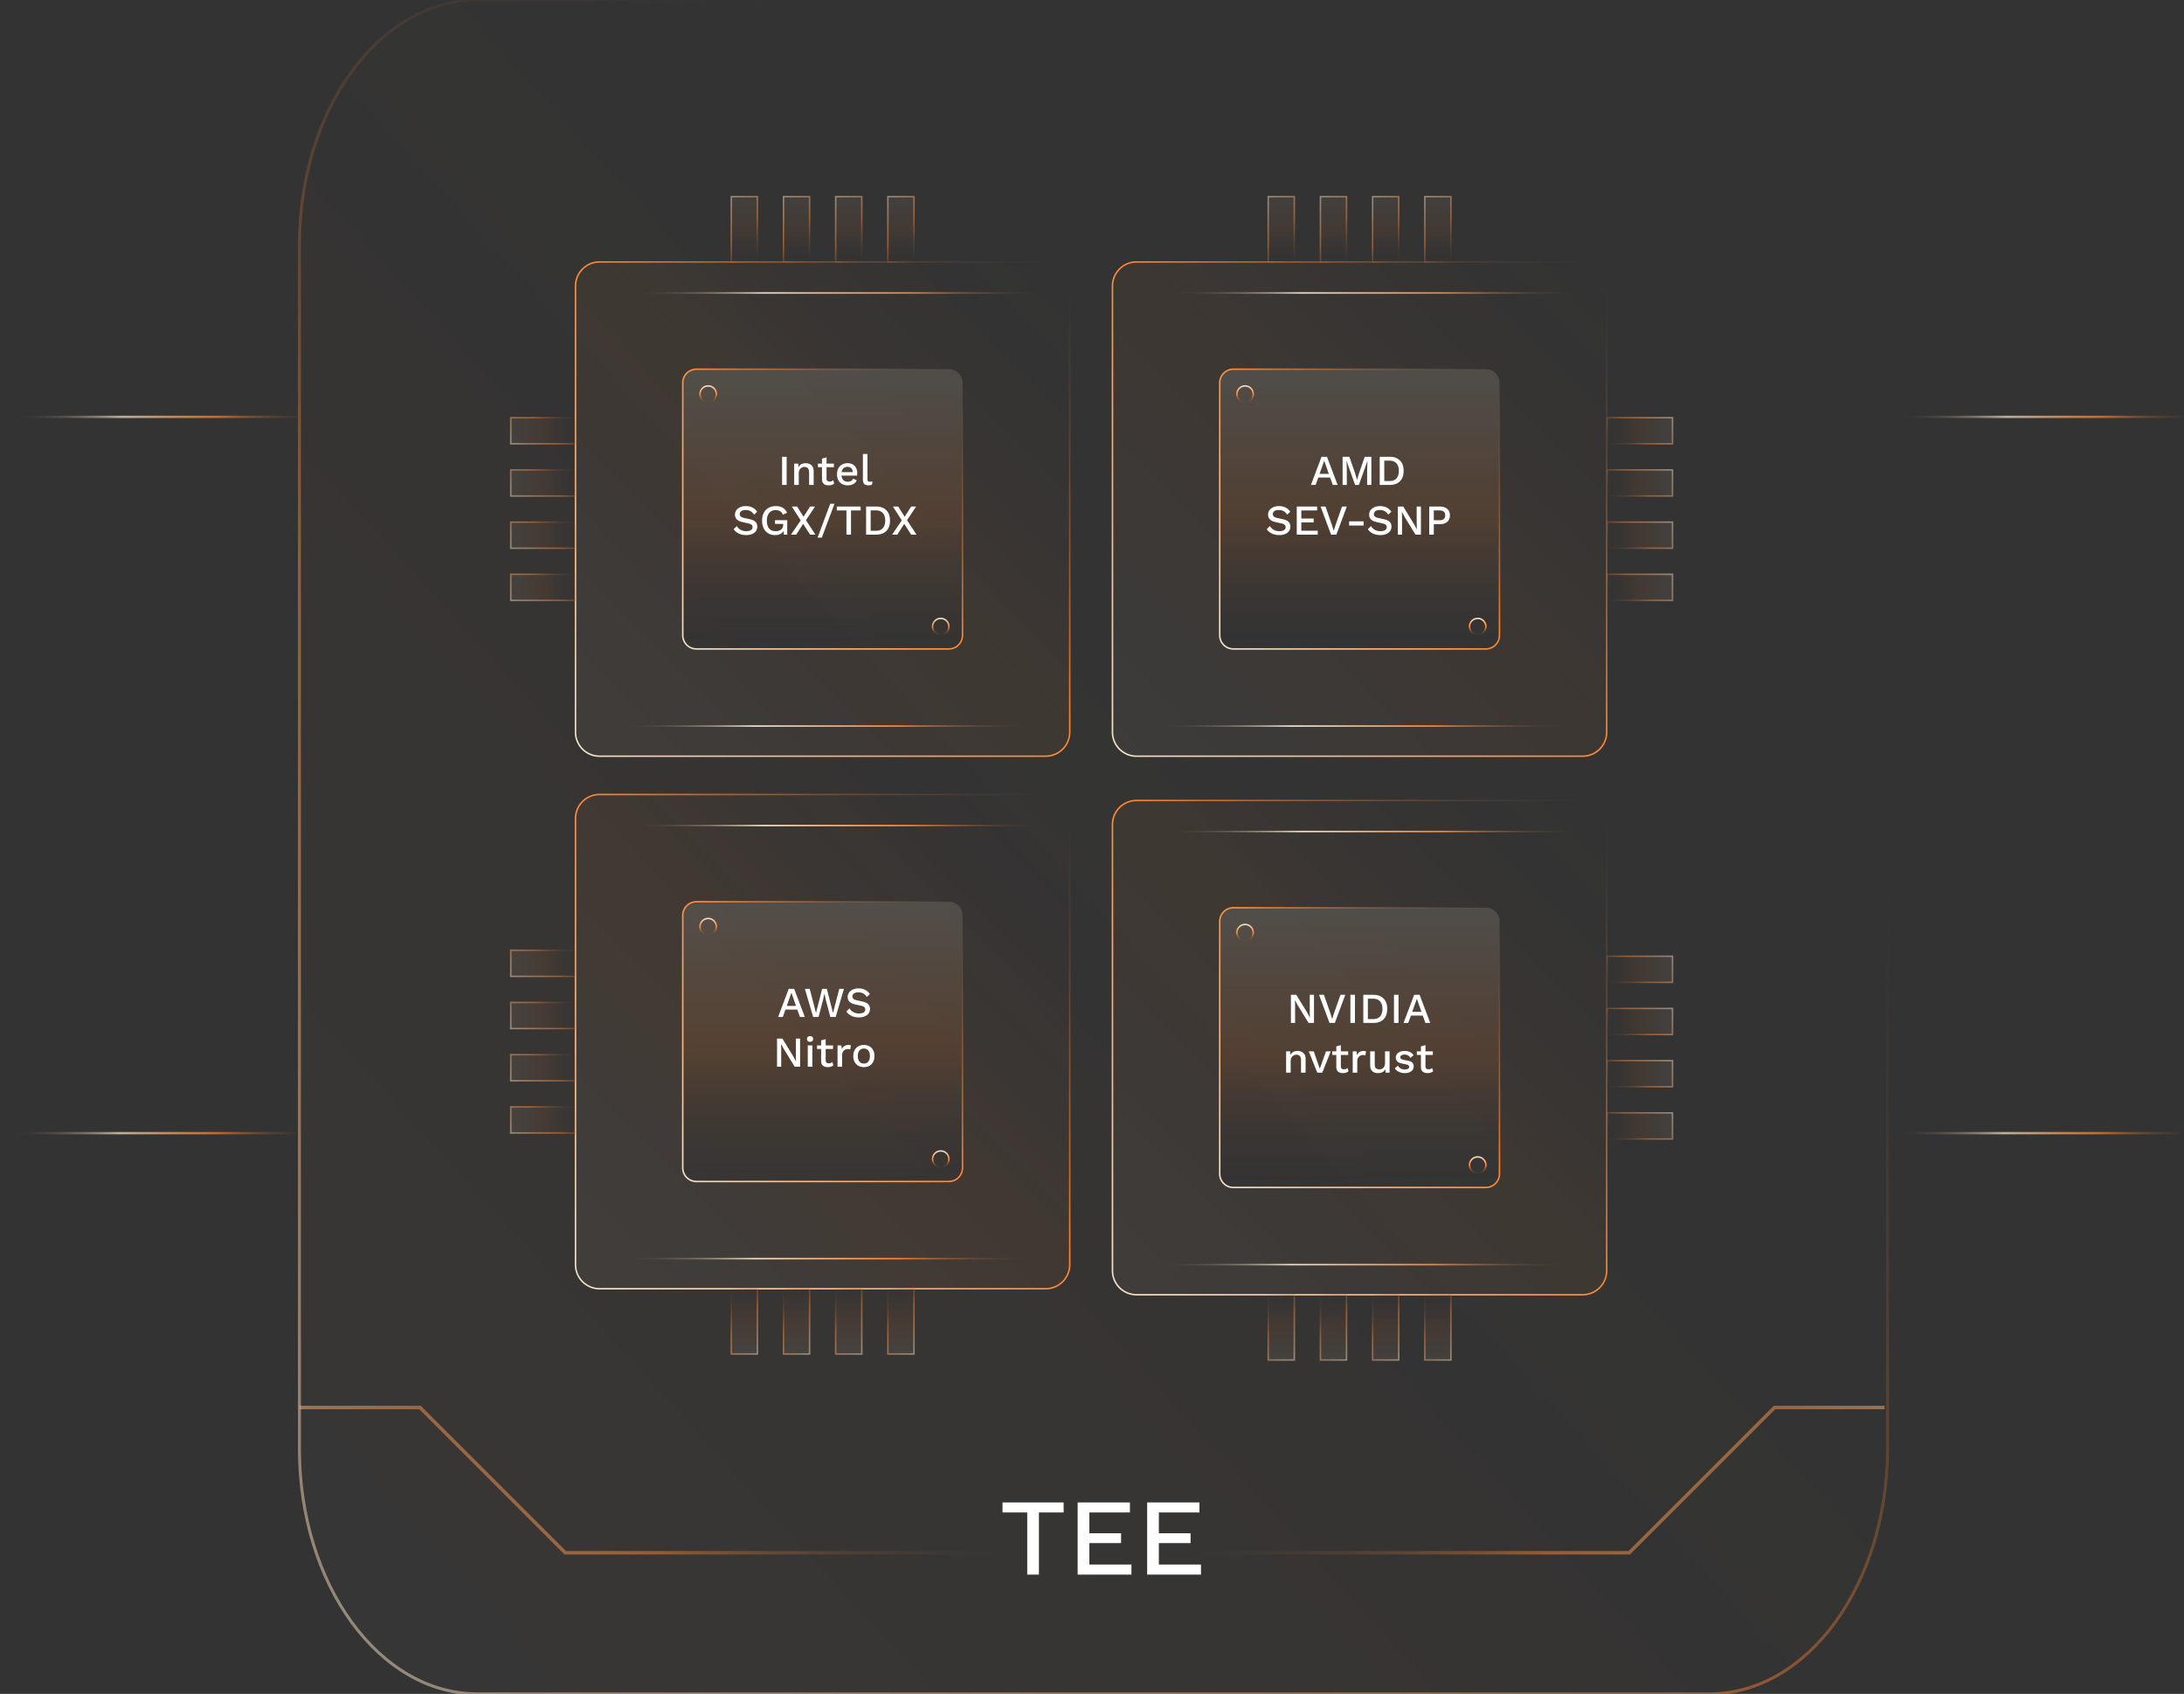 <svg xmlns="http://www.w3.org/2000/svg" width="744" height="577" fill="none"><rect width="100%" height="100%" fill="#333333" stroke="none"/><g clip-path="url(#a)"><path fill="url(#b)" d="M582.334 0H162.666C129.161 0 102 37.353 102 83.43v410.14c0 46.077 27.161 83.43 60.666 83.43h419.668C615.839 577 643 539.647 643 493.57V83.43C643 37.353 615.839 0 582.334 0Z" opacity=".02"/><path stroke="url(#c)" stroke-miterlimit="10" stroke-width=".506" d="M356.221 89.227H204.247a8.196 8.196 0 0 0-8.196 8.195v151.974a8.195 8.195 0 0 0 8.196 8.196h151.974a8.195 8.195 0 0 0 8.195-8.196V97.422a8.195 8.195 0 0 0-8.195-8.195Z"/><path fill="url(#d)" d="M356.221 89.227H204.247a8.193 8.193 0 0 0-8.196 8.195v151.974a8.193 8.193 0 0 0 8.196 8.196h151.974a8.193 8.193 0 0 0 8.195-8.196V97.422a8.193 8.193 0 0 0-8.195-8.195Zm-28.335 127.191a4.633 4.633 0 0 1-4.635 4.635h-86.017a4.633 4.633 0 0 1-4.635-4.635v-86.017a4.633 4.633 0 0 1 4.635-4.635h86.017a4.633 4.633 0 0 1 4.635 4.635v86.017Z" opacity=".05"/><g opacity=".5"><path stroke="url(#e)" stroke-miterlimit="10" stroke-width=".506" d="M196.226 142.289H174v8.889h22.226v-8.889Z"/><path stroke="url(#f)" stroke-miterlimit="10" stroke-width=".506" d="M196.226 160.074H174v8.889h22.226v-8.889Z"/><path stroke="url(#g)" stroke-miterlimit="10" stroke-width=".506" d="M196.226 177.852H174v8.888h22.226v-8.888Z"/><path stroke="url(#h)" stroke-miterlimit="10" stroke-width=".506" d="M196.226 195.629H174v8.888h22.226v-8.888Z"/><g opacity=".15"><path fill="url(#i)" d="M196.226 142.289H174v8.889h22.226v-8.889Z"/><path fill="url(#j)" d="M196.226 160.074H174v8.889h22.226v-8.889Z"/><path fill="url(#k)" d="M196.226 177.852H174v8.888h22.226v-8.888Z"/><path fill="url(#l)" d="M196.226 195.629H174v8.888h22.226v-8.888Z"/></g></g><g opacity=".5"><path stroke="url(#m)" stroke-miterlimit="10" stroke-width=".506" d="M311.355 89.226V67h-8.888v22.226h8.888Z"/><path stroke="url(#n)" stroke-miterlimit="10" stroke-width=".506" d="M293.578 89.226V67h-8.888v22.226h8.888Z"/><path stroke="url(#o)" stroke-miterlimit="10" stroke-width=".506" d="M275.793 89.226V67h-8.888v22.226h8.888Z"/><path stroke="url(#p)" stroke-miterlimit="10" stroke-width=".506" d="M258.016 89.226V67h-8.889v22.226h8.889Z"/><g opacity=".15"><path fill="url(#q)" d="M311.355 89.226V67h-8.888v22.226h8.888Z"/><path fill="url(#r)" d="M293.578 89.226V67h-8.888v22.226h8.888Z"/><path fill="url(#s)" d="M275.793 89.226V67h-8.888v22.226h8.888Z"/><path fill="url(#t)" d="M258.016 89.226V67h-8.889v22.226h8.889Z"/></g></g><path stroke="url(#u)" stroke-miterlimit="10" stroke-width=".506" d="M323.25 125.758h-86.025a4.635 4.635 0 0 0-4.635 4.635v86.025a4.635 4.635 0 0 0 4.635 4.635h86.025a4.635 4.635 0 0 0 4.635-4.635v-86.025a4.635 4.635 0 0 0-4.635-4.635Z"/><path fill="url(#v)" d="M323.25 125.758h-86.025a4.635 4.635 0 0 0-4.635 4.635v86.025a4.635 4.635 0 0 0 4.635 4.635h86.025a4.635 4.635 0 0 0 4.635-4.635v-86.025a4.635 4.635 0 0 0-4.635-4.635Z" opacity=".15"/><path stroke="url(#w)" stroke-miterlimit="10" stroke-width=".506" d="M241.24 137.031a2.78 2.78 0 1 0 0-5.56 2.78 2.78 0 0 0 0 5.56Z"/><path stroke="url(#x)" stroke-miterlimit="10" stroke-width=".506" d="M320.42 216.215a2.779 2.779 0 1 0 0-5.557 2.779 2.779 0 0 0 0 5.557Z"/><path stroke="url(#y)" stroke-miterlimit="10" stroke-width=".506" d="M213.457 247.324h135.582"/><path stroke="url(#z)" stroke-miterlimit="10" stroke-width=".506" d="M216.926 99.8h135.582"/><path stroke="url(#A)" stroke-miterlimit="10" stroke-width=".506" d="M539.142 89.227H387.168a8.195 8.195 0 0 0-8.195 8.195v151.974a8.195 8.195 0 0 0 8.195 8.196h151.974a8.195 8.195 0 0 0 8.196-8.196V97.422a8.196 8.196 0 0 0-8.196-8.195Z"/><path fill="url(#B)" d="M539.142 89.227H387.168a8.193 8.193 0 0 0-8.195 8.195v151.974a8.193 8.193 0 0 0 8.195 8.196h151.974a8.193 8.193 0 0 0 8.196-8.196V97.422a8.193 8.193 0 0 0-8.196-8.195Zm-28.343 127.191a4.633 4.633 0 0 1-4.635 4.635h-86.017a4.633 4.633 0 0 1-4.635-4.635v-86.017a4.633 4.633 0 0 1 4.635-4.635h86.017a4.633 4.633 0 0 1 4.635 4.635v86.017Z" opacity=".05"/><g opacity=".5"><path stroke="url(#C)" stroke-miterlimit="10" stroke-width=".506" d="M547.52 204.523h22.226v-8.888H547.52v8.888Z"/><path stroke="url(#D)" stroke-miterlimit="10" stroke-width=".506" d="M547.52 186.738h22.226v-8.888H547.52v8.888Z"/><path stroke="url(#E)" stroke-miterlimit="10" stroke-width=".506" d="M547.52 168.953h22.226v-8.888H547.52v8.888Z"/><path stroke="url(#F)" stroke-miterlimit="10" stroke-width=".506" d="M547.52 151.176h22.226v-8.889H547.52v8.889Z"/><g opacity=".15"><path fill="url(#G)" d="M547.52 204.523h22.226v-8.888H547.52v8.888Z"/><path fill="url(#H)" d="M547.52 186.738h22.226v-8.888H547.52v8.888Z"/><path fill="url(#I)" d="M547.52 168.953h22.226v-8.888H547.52v8.888Z"/><path fill="url(#J)" d="M547.52 151.176h22.226v-8.889H547.52v8.889Z"/></g></g><g opacity=".5"><path stroke="url(#K)" stroke-miterlimit="10" stroke-width=".506" d="M494.27 89.226V67h-8.889v22.226h8.889Z"/><path stroke="url(#L)" stroke-miterlimit="10" stroke-width=".506" d="M476.484 89.226V67h-8.888v22.226h8.888Z"/><path stroke="url(#M)" stroke-miterlimit="10" stroke-width=".506" d="M458.707 89.226V67h-8.888v22.226h8.888Z"/><path stroke="url(#N)" stroke-miterlimit="10" stroke-width=".506" d="M440.922 89.226V67h-8.889v22.226h8.889Z"/><g opacity=".15"><path fill="url(#O)" d="M494.27 89.226V67h-8.889v22.226h8.889Z"/><path fill="url(#P)" d="M476.484 89.226V67h-8.888v22.226h8.888Z"/><path fill="url(#Q)" d="M458.707 89.226V67h-8.888v22.226h8.888Z"/><path fill="url(#R)" d="M440.922 89.226V67h-8.889v22.226h8.889Z"/></g></g><path stroke="url(#S)" stroke-miterlimit="10" stroke-width=".506" d="M506.172 125.758h-86.025a4.635 4.635 0 0 0-4.635 4.635v86.025a4.635 4.635 0 0 0 4.635 4.635h86.025a4.635 4.635 0 0 0 4.635-4.635v-86.025a4.635 4.635 0 0 0-4.635-4.635Z"/><path fill="url(#T)" d="M506.172 125.758h-86.025a4.635 4.635 0 0 0-4.635 4.635v86.025a4.635 4.635 0 0 0 4.635 4.635h86.025a4.635 4.635 0 0 0 4.635-4.635v-86.025a4.635 4.635 0 0 0-4.635-4.635Z" opacity=".15"/><path stroke="url(#U)" stroke-miterlimit="10" stroke-width=".506" d="M424.15 137.031a2.78 2.78 0 1 0 0-5.56 2.78 2.78 0 0 0 0 5.56Z"/><path stroke="url(#V)" stroke-miterlimit="10" stroke-width=".506" d="M503.338 216.215a2.779 2.779 0 1 0 0-5.557 2.779 2.779 0 0 0 0 5.557Z"/><path stroke="url(#W)" stroke-miterlimit="10" stroke-width=".506" d="M396.379 247.324h135.573"/><path stroke="url(#X)" stroke-miterlimit="10" stroke-width=".506" d="M399.852 99.8h135.573"/><path stroke="url(#Y)" stroke-miterlimit="10" stroke-width=".506" d="M356.221 270.633H204.247a8.195 8.195 0 0 0-8.196 8.196v151.974a8.196 8.196 0 0 0 8.196 8.196h151.974a8.196 8.196 0 0 0 8.195-8.196V278.829a8.195 8.195 0 0 0-8.195-8.196Z"/><path fill="url(#Z)" d="M356.221 270.633H204.247a8.193 8.193 0 0 0-8.196 8.196v151.974a8.193 8.193 0 0 0 8.196 8.196h151.974a8.193 8.193 0 0 0 8.195-8.196V278.829a8.193 8.193 0 0 0-8.195-8.196Zm-28.335 127.191a4.633 4.633 0 0 1-4.635 4.635h-86.017a4.633 4.633 0 0 1-4.635-4.635v-86.017a4.633 4.633 0 0 1 4.635-4.635h86.017a4.633 4.633 0 0 1 4.635 4.635v86.017Z" opacity=".05"/><g opacity=".5"><path stroke="url(#aa)" stroke-miterlimit="10" stroke-width=".506" d="M196.226 323.699H174v8.889h22.226v-8.889Z"/><path stroke="url(#ab)" stroke-miterlimit="10" stroke-width=".506" d="M196.226 341.477H174v8.888h22.226v-8.888Z"/><path stroke="url(#ac)" stroke-miterlimit="10" stroke-width=".506" d="M196.226 359.262H174v8.888h22.226v-8.888Z"/><path stroke="url(#ad)" stroke-miterlimit="10" stroke-width=".506" d="M196.226 377.039H174v8.889h22.226v-8.889Z"/><g opacity=".15"><path fill="url(#ae)" d="M196.226 323.699H174v8.889h22.226v-8.889Z"/><path fill="url(#af)" d="M196.226 341.477H174v8.888h22.226v-8.888Z"/><path fill="url(#ag)" d="M196.226 359.262H174v8.888h22.226v-8.888Z"/><path fill="url(#ah)" d="M196.226 377.039H174v8.889h22.226v-8.889Z"/></g></g><g opacity=".5"><path stroke="url(#ai)" stroke-miterlimit="10" stroke-width=".506" d="M249.117 438.993v22.226h8.889v-22.226h-8.889Z"/><path stroke="url(#aj)" stroke-miterlimit="10" stroke-width=".506" d="M266.902 439.001v22.226h8.889v-22.226h-8.889Z"/><path stroke="url(#ak)" stroke-miterlimit="10" stroke-width=".506" d="M284.68 439.001v22.226h8.888v-22.226h-8.888Z"/><path stroke="url(#al)" stroke-miterlimit="10" stroke-width=".506" d="M302.465 438.993v22.226h8.888v-22.226h-8.888Z"/><g opacity=".15"><path fill="url(#am)" d="M249.117 438.993v22.226h8.889v-22.226h-8.889Z"/><path fill="url(#an)" d="M266.902 439.001v22.226h8.889v-22.226h-8.889Z"/><path fill="url(#ao)" d="M284.68 439.001v22.226h8.888v-22.226h-8.888Z"/><path fill="url(#ap)" d="M302.465 438.993v22.226h8.888v-22.226h-8.888Z"/></g></g><path stroke="url(#aq)" stroke-miterlimit="10" stroke-width=".506" d="M323.25 307.164h-86.025a4.635 4.635 0 0 0-4.635 4.635v86.026a4.635 4.635 0 0 0 4.635 4.635h86.025a4.635 4.635 0 0 0 4.635-4.635v-86.026a4.635 4.635 0 0 0-4.635-4.635Z"/><path fill="url(#ar)" d="M323.25 307.164h-86.025a4.635 4.635 0 0 0-4.635 4.635v86.026a4.635 4.635 0 0 0 4.635 4.635h86.025a4.635 4.635 0 0 0 4.635-4.635v-86.026a4.635 4.635 0 0 0-4.635-4.635Z" opacity=".15"/><path stroke="url(#as)" stroke-miterlimit="10" stroke-width=".506" d="M241.24 318.438a2.78 2.78 0 1 0 0-5.56 2.78 2.78 0 0 0 0 5.56Z"/><path stroke="url(#at)" stroke-miterlimit="10" stroke-width=".506" d="M320.42 397.621a2.779 2.779 0 1 0 0-5.557 2.779 2.779 0 0 0 0 5.557Z"/><path stroke="url(#au)" stroke-miterlimit="10" stroke-width=".506" d="M213.457 428.734h135.582"/><path stroke="url(#av)" stroke-miterlimit="10" stroke-width=".506" d="M216.926 281.207h135.582"/><path stroke="url(#aw)" stroke-miterlimit="10" stroke-width=".506" d="M539.142 272.672H387.168a8.195 8.195 0 0 0-8.195 8.196v151.974a8.196 8.196 0 0 0 8.195 8.196h151.974a8.196 8.196 0 0 0 8.196-8.196V280.868a8.195 8.195 0 0 0-8.196-8.196Z"/><path fill="url(#ax)" d="M539.142 272.672H387.168a8.193 8.193 0 0 0-8.195 8.196v151.974a8.193 8.193 0 0 0 8.195 8.196h151.974a8.193 8.193 0 0 0 8.196-8.196V280.868a8.193 8.193 0 0 0-8.196-8.196Zm-28.343 127.191a4.633 4.633 0 0 1-4.635 4.635h-86.017a4.633 4.633 0 0 1-4.635-4.635v-86.017a4.633 4.633 0 0 1 4.635-4.635h86.017a4.633 4.633 0 0 1 4.635 4.635v86.017Z" opacity=".05"/><g opacity=".5"><path stroke="url(#ay)" stroke-miterlimit="10" stroke-width=".506" d="M547.52 387.977h22.226v-8.889H547.52v8.889Z"/><path stroke="url(#az)" stroke-miterlimit="10" stroke-width=".506" d="M547.52 370.191h22.226v-8.888H547.52v8.888Z"/><path stroke="url(#aA)" stroke-miterlimit="10" stroke-width=".506" d="M547.52 352.414h22.226v-8.888H547.52v8.888Z"/><path stroke="url(#aB)" stroke-miterlimit="10" stroke-width=".506" d="M547.52 334.629h22.226v-8.889H547.52v8.889Z"/><g opacity=".15"><path fill="url(#aC)" d="M547.52 387.977h22.226v-8.889H547.52v8.889Z"/><path fill="url(#aD)" d="M547.52 370.191h22.226v-8.888H547.52v8.888Z"/><path fill="url(#aE)" d="M547.52 352.414h22.226v-8.888H547.52v8.888Z"/><path fill="url(#aF)" d="M547.52 334.629h22.226v-8.889H547.52v8.889Z"/></g></g><g opacity=".5"><path stroke="url(#aG)" stroke-miterlimit="10" stroke-width=".506" d="M432.035 441.04v22.226h8.889V441.04h-8.889Z"/><path stroke="url(#aH)" stroke-miterlimit="10" stroke-width=".506" d="M449.812 441.032v22.226h8.889v-22.226h-8.889Z"/><path stroke="url(#aI)" stroke-miterlimit="10" stroke-width=".506" d="M467.598 441.04v22.226h8.888V441.04h-8.888Z"/><path stroke="url(#aJ)" stroke-miterlimit="10" stroke-width=".506" d="M485.375 441.032v22.226h8.888v-22.226h-8.888Z"/><g opacity=".15"><path fill="url(#aK)" d="M432.035 441.04v22.226h8.889V441.04h-8.889Z"/><path fill="url(#aL)" d="M449.812 441.032v22.226h8.889v-22.226h-8.889Z"/><path fill="url(#aM)" d="M467.598 441.04v22.226h8.888V441.04h-8.888Z"/><path fill="url(#aN)" d="M485.375 441.032v22.226h8.888v-22.226h-8.888Z"/></g></g><path stroke="url(#aO)" stroke-miterlimit="10" stroke-width=".506" d="M506.172 309.203h-86.025a4.635 4.635 0 0 0-4.635 4.635v86.026a4.635 4.635 0 0 0 4.635 4.635h86.025a4.635 4.635 0 0 0 4.635-4.635v-86.026a4.635 4.635 0 0 0-4.635-4.635Z"/><path fill="url(#aP)" d="M506.172 309.203h-86.025a4.635 4.635 0 0 0-4.635 4.635v86.026a4.635 4.635 0 0 0 4.635 4.635h86.025a4.635 4.635 0 0 0 4.635-4.635v-86.026a4.635 4.635 0 0 0-4.635-4.635Z" opacity=".15"/><path stroke="url(#aQ)" stroke-miterlimit="10" stroke-width=".506" d="M424.15 320.477a2.78 2.78 0 1 0 0-5.56 2.78 2.78 0 0 0 0 5.56Z"/><path stroke="url(#aR)" stroke-miterlimit="10" stroke-width=".506" d="M503.338 399.66a2.779 2.779 0 1 0 0-5.557 2.779 2.779 0 0 0 0 5.557Z"/><path stroke="url(#aS)" stroke-miterlimit="10" stroke-width=".506" d="M396.379 430.773h135.573"/><path stroke="url(#aT)" stroke-miterlimit="10" stroke-width=".506" d="M399.852 283.246h135.573"/><path stroke="url(#aU)" stroke-miterlimit="10" stroke-width="1.02" d="M582.334 0H162.666C129.161 0 102 37.353 102 83.43v410.14c0 46.077 27.161 83.43 60.666 83.43h419.668C615.839 577 643 539.647 643 493.57V83.43C643 37.353 615.839 0 582.334 0Z" opacity=".5"/><path stroke="url(#aV)" stroke-miterlimit="10" stroke-width="1.19" d="M102 479.449h41.08l49.49 49.49h148.79" opacity=".5"/><path stroke="url(#aW)" stroke-miterlimit="10" stroke-width="1.19" d="M642 479.449h-37.49l-49.49 49.49H406.23" opacity=".5"/><path fill="#fff" d="M362.339 511.786v3.427h-8.419v21.158h-3.986v-21.158h-8.418v-3.427h20.823Zm4.773 24.585v-24.585h17.805v3.427h-13.819v7.078H381.9v3.352h-10.802v7.301h14.341v3.427h-18.327Zm23.681 0v-24.585h17.806v3.427h-13.82v7.078h10.803v3.352h-10.803v7.301h14.341v3.427h-18.327ZM267.98 155.602v9.582h-1.553v-9.582h1.553Zm2.567 9.582v-7.259h1.38l.101 1.887-.203-.203c.135-.417.329-.76.581-1.031.261-.281.566-.484.914-.61a3.39 3.39 0 0 1 1.133-.189c.513 0 .972.102 1.379.305.416.194.745.489.987.886s.363.9.363 1.51v4.704h-1.553v-4.225c0-.716-.15-1.21-.45-1.481-.291-.281-.659-.421-1.104-.421a2 2 0 0 0-.929.232c-.3.145-.552.383-.755.712-.193.329-.29.769-.29 1.321v3.862h-1.554Zm11.024-9.394v7.216c0 .358.092.619.276.784.193.164.45.247.769.247.261 0 .489-.039.682-.116.194-.088.373-.204.537-.349l.349 1.132a2.525 2.525 0 0 1-.828.465c-.319.107-.677.16-1.074.16-.416 0-.798-.068-1.147-.203a1.66 1.66 0 0 1-.813-.654c-.193-.31-.295-.711-.305-1.205v-7.041l1.554-.436Zm2.497 2.135v1.219h-5.445v-1.219h5.445Zm4.73 7.404c-.726 0-1.365-.15-1.916-.45a3.19 3.19 0 0 1-1.292-1.292c-.3-.571-.45-1.249-.45-2.033 0-.784.15-1.457.45-2.018a3.192 3.192 0 0 1 1.277-1.307c.542-.3 1.157-.45 1.844-.45.707 0 1.307.146 1.8.436.494.29.871.687 1.133 1.19.261.504.392 1.075.392 1.714 0 .174-.005.338-.015.493a3.96 3.96 0 0 1-.043.407h-5.837v-1.191h5.154l-.769.232c0-.658-.165-1.161-.494-1.509-.329-.359-.779-.538-1.35-.538a2.01 2.01 0 0 0-1.089.291c-.31.193-.547.484-.711.871-.165.377-.247.842-.247 1.394 0 .542.087 1.001.261 1.379.175.377.421.663.741.856.319.194.697.291 1.132.291.484 0 .876-.092 1.176-.276.3-.184.537-.44.712-.77l1.234.581a2.975 2.975 0 0 1-.712.915c-.29.251-.639.445-1.045.581a4.22 4.22 0 0 1-1.336.203Zm6.709-10.671v8.493c0 .358.063.605.189.74.126.136.334.204.624.204.175 0 .32-.01.436-.029a4.12 4.12 0 0 0 .465-.145l-.175 1.161a2.31 2.31 0 0 1-.566.174 2.841 2.841 0 0 1-.639.073c-.648 0-1.127-.165-1.437-.494-.3-.339-.45-.856-.45-1.553v-8.624h1.553Zm-41.404 17.74c.862 0 1.607.164 2.236.493.629.32 1.162.794 1.597 1.423l-1.045 1.002c-.368-.561-.784-.963-1.249-1.205-.455-.252-.997-.377-1.626-.377-.464 0-.847.062-1.147.188-.3.126-.522.295-.667.508a1.227 1.227 0 0 0-.204.697c0 .3.102.562.305.784.213.223.605.397 1.176.523l1.946.435c.929.204 1.587.513 1.974.93.387.416.581.943.581 1.582 0 .59-.16 1.103-.479 1.539-.32.436-.765.769-1.336 1.002-.561.232-1.224.348-1.989.348a5.967 5.967 0 0 1-1.829-.261 4.867 4.867 0 0 1-1.423-.712 4.21 4.21 0 0 1-1.002-1.03l1.075-1.075c.203.339.459.644.769.915.31.261.668.465 1.074.61.417.145.876.218 1.38.218a3.65 3.65 0 0 0 1.146-.16c.33-.107.576-.262.741-.465.174-.213.261-.464.261-.755 0-.28-.097-.527-.29-.74-.184-.213-.532-.378-1.045-.494l-2.106-.479c-.58-.126-1.059-.305-1.437-.537-.377-.232-.658-.513-.842-.842a2.333 2.333 0 0 1-.276-1.132c0-.542.145-1.031.436-1.467.3-.445.731-.798 1.292-1.06.561-.271 1.229-.406 2.003-.406Zm9.94 9.872c-.901 0-1.68-.198-2.338-.595a4.06 4.06 0 0 1-1.539-1.684c-.368-.736-.551-1.621-.551-2.657 0-1.016.188-1.892.566-2.628a4.105 4.105 0 0 1 1.626-1.698c.706-.407 1.514-.61 2.424-.61.997 0 1.801.184 2.41.552.62.367 1.113.938 1.481 1.713l-1.437.682c-.184-.532-.489-.929-.915-1.19-.416-.271-.924-.407-1.524-.407s-1.128.14-1.583.421c-.445.281-.793.692-1.045 1.234-.252.532-.377 1.176-.377 1.931 0 .765.111 1.418.333 1.96.223.532.557.939 1.002 1.219.455.281 1.012.422 1.67.422.358 0 .692-.044 1.002-.131.309-.097.58-.232.813-.407.232-.184.411-.411.537-.682.135-.281.203-.61.203-.987v-.276h-2.787v-1.263h4.166v4.936h-1.161l-.087-1.931.29.145a2.81 2.81 0 0 1-1.161 1.423c-.533.339-1.205.508-2.018.508Zm13.745-.145h-1.829l-2.367-3.688-2.352 3.688h-1.785l3.324-4.864-3.063-4.718h1.829l2.192 3.484 2.222-3.484h1.698l-3.107 4.66 3.238 4.922Zm6.491-10.526-4.326 11.542h-1.452l4.326-11.542h1.452Zm8.904.944v1.336h-3.281v8.246h-1.554v-8.246h-3.281v-1.336h8.116Zm5.243 0c1.5 0 2.667.416 3.499 1.249.842.822 1.263 2.003 1.263 3.542 0 1.539-.421 2.725-1.263 3.557-.832.823-1.999 1.234-3.499 1.234h-3.383v-9.582h3.383Zm0 8.261c1.016 0 1.791-.3 2.323-.9.542-.61.813-1.467.813-2.57 0-1.103-.271-1.955-.813-2.555-.532-.61-1.307-.915-2.323-.915h-1.829v6.94h1.829Zm13.8 1.321h-1.829l-2.367-3.688-2.352 3.688h-1.786l3.325-4.864-3.063-4.718h1.829l2.192 3.484 2.222-3.484h1.698l-3.107 4.66 3.238 4.922Zm143.442-16.941h-1.641l-.914-2.512h-4.022l-.915 2.512h-1.597l3.615-9.582h1.859l3.615 9.582Zm-6.141-3.775h3.15l-1.568-4.472-1.582 4.472Zm17.64-5.807v9.582h-1.438v-5.546l.117-2.643h-.015l-2.918 8.189h-1.292l-2.918-8.189h-.015l.116 2.643v5.546h-1.437v-9.582h2.308l1.931 5.546.668 2.279h.029l.682-2.279 1.917-5.546h2.265Zm6.229 0c1.501 0 2.667.416 3.499 1.248.842.823 1.263 2.004 1.263 3.543 0 1.539-.421 2.724-1.263 3.557-.832.822-1.998 1.234-3.499 1.234h-3.382v-9.582h3.382Zm0 8.26c1.017 0 1.791-.3 2.323-.9.542-.609.813-1.466.813-2.569 0-1.104-.271-1.955-.813-2.556-.532-.609-1.306-.914-2.323-.914h-1.829v6.939h1.829Zm-37.691 8.536c.861 0 1.607.164 2.236.493.629.32 1.161.794 1.597 1.423l-1.046 1.002c-.367-.561-.784-.963-1.248-1.205-.455-.252-.997-.377-1.626-.377-.465 0-.847.062-1.147.188-.3.126-.523.295-.668.508a1.234 1.234 0 0 0-.203.697c0 .3.101.562.305.784.213.223.605.397 1.176.523l1.945.435c.929.204 1.587.513 1.975.93.387.416.58.943.58 1.582 0 .59-.159 1.103-.479 1.539-.319.436-.764.769-1.335 1.002-.562.232-1.225.348-1.989.348-.678 0-1.288-.087-1.83-.261a4.86 4.86 0 0 1-1.422-.712 4.193 4.193 0 0 1-1.002-1.03l1.074-1.075c.203.339.46.644.77.915.309.261.667.465 1.074.61.416.145.876.218 1.379.218.445 0 .828-.054 1.147-.16.329-.107.576-.262.74-.465a1.15 1.15 0 0 0 .262-.755c0-.28-.097-.527-.291-.74-.183-.213-.532-.378-1.045-.494l-2.105-.479c-.581-.126-1.06-.305-1.437-.537-.378-.232-.658-.513-.842-.842a2.333 2.333 0 0 1-.276-1.132c0-.542.145-1.031.435-1.467.3-.445.731-.798 1.292-1.06.562-.271 1.23-.406 2.004-.406Zm6.048 9.727v-9.582h6.94v1.336h-5.386v2.758h4.21v1.307h-4.21v2.845h5.589v1.336h-7.143Zm17.055-9.582-3.557 9.582h-1.814l-3.557-9.582h1.655l2.235 6.373.581 1.902.581-1.887 2.236-6.388h1.64Zm5.728 5.038v1.437h-4.951v-1.437h4.951Zm5.607-5.183c.861 0 1.607.164 2.236.493.629.32 1.161.794 1.597 1.423l-1.046 1.002c-.367-.561-.784-.963-1.248-1.205-.455-.252-.997-.377-1.626-.377-.465 0-.847.062-1.147.188-.3.126-.523.295-.668.508a1.234 1.234 0 0 0-.203.697c0 .3.101.562.305.784.213.223.605.397 1.176.523l1.945.435c.929.204 1.587.513 1.975.93.387.416.58.943.58 1.582 0 .59-.159 1.103-.479 1.539-.319.436-.764.769-1.335 1.002-.562.232-1.225.348-1.989.348-.678 0-1.288-.087-1.83-.261a4.88 4.88 0 0 1-1.423-.712c-.406-.3-.74-.643-1.001-1.03l1.074-1.075c.203.339.46.644.77.915.309.261.667.465 1.074.61.416.145.876.218 1.379.218.445 0 .828-.054 1.147-.16.329-.107.576-.262.74-.465a1.15 1.15 0 0 0 .262-.755c0-.28-.097-.527-.291-.74-.183-.213-.532-.378-1.045-.494l-2.105-.479c-.581-.126-1.06-.305-1.437-.537-.378-.232-.658-.513-.842-.842a2.333 2.333 0 0 1-.276-1.132c0-.542.145-1.031.435-1.467.3-.445.731-.798 1.292-1.06.562-.271 1.23-.406 2.004-.406Zm13.903.145v9.582h-1.844l-3.702-6.04-.93-1.698h-.014l.058 1.553v6.185h-1.423v-9.582h1.83l3.687 6.025.944 1.728h.014l-.058-1.568v-6.185h1.438Zm6.523 0c.687 0 1.278.121 1.771.363.503.242.895.586 1.176 1.031.281.445.421.982.421 1.611 0 .62-.14 1.157-.421 1.612a2.782 2.782 0 0 1-1.176 1.031c-.493.242-1.084.363-1.771.363h-2.134v3.571h-1.554v-9.582h3.688Zm-.247 4.675c.687 0 1.191-.14 1.51-.421.329-.291.494-.707.494-1.249 0-.551-.165-.968-.494-1.248-.319-.291-.823-.436-1.51-.436h-1.887v3.354h1.887ZM274.16 346.422h-1.641l-.914-2.512h-4.022l-.914 2.512h-1.597l3.615-9.582h1.858l3.615 9.582Zm-6.141-3.775h3.15l-1.568-4.471-1.582 4.471Zm8.988 3.775-2.816-9.582h1.64l2.149 8.232 2.091-8.232h1.597l2.105 8.246 2.134-8.246h1.582l-2.802 9.582h-1.829l-1.524-5.749-.479-2.207h-.015l-.479 2.207-1.51 5.749h-1.844Zm15.488-9.727c.862 0 1.607.164 2.236.493.629.32 1.162.794 1.597 1.423l-1.045 1.002c-.368-.561-.784-.963-1.249-1.205-.455-.252-.997-.378-1.626-.378-.464 0-.847.063-1.147.189-.3.126-.522.295-.667.508a1.227 1.227 0 0 0-.204.697c0 .3.102.562.305.784.213.223.605.397 1.176.523l1.946.435c.929.204 1.587.513 1.974.929.387.417.581.944.581 1.583 0 .59-.16 1.103-.479 1.539-.32.435-.765.769-1.336 1.002-.561.232-1.224.348-1.989.348a5.967 5.967 0 0 1-1.829-.261 4.891 4.891 0 0 1-1.423-.712 4.21 4.21 0 0 1-1.002-1.03l1.075-1.075c.203.339.459.644.769.915.31.261.668.464 1.074.61.417.145.876.217 1.38.217.445 0 .827-.053 1.146-.159.33-.107.576-.262.741-.465.174-.213.261-.464.261-.755 0-.281-.097-.527-.29-.74-.184-.213-.532-.378-1.045-.494l-2.106-.479c-.58-.126-1.059-.305-1.437-.537-.377-.232-.658-.513-.842-.842a2.334 2.334 0 0 1-.276-1.133c0-.542.145-1.03.436-1.466.3-.445.731-.798 1.292-1.06.561-.271 1.229-.406 2.003-.406Zm-19.937 17.086v9.582h-1.843l-3.703-6.039-.929-1.699h-.014l.058 1.554v6.184h-1.423v-9.582h1.829l3.688 6.025.944 1.728h.014l-.058-1.568v-6.185h1.437Zm3.402 1.104c-.338 0-.6-.083-.784-.247-.174-.174-.261-.416-.261-.726s.087-.547.261-.711c.184-.165.446-.247.784-.247.329 0 .581.082.755.247.184.164.276.401.276.711 0 .31-.092.552-.276.726-.174.164-.426.247-.755.247Zm.77 1.219v7.259h-1.554v-7.259h1.554Zm4.55-2.134v7.216c0 .358.092.619.276.784.193.164.45.246.769.246.262 0 .489-.038.683-.116.193-.087.372-.203.537-.348l.348 1.132a2.51 2.51 0 0 1-.827.465c-.32.106-.678.159-1.075.159-.416 0-.798-.067-1.147-.203a1.652 1.652 0 0 1-.813-.653c-.193-.31-.295-.711-.304-1.205v-7.041l1.553-.436Zm2.497 2.134v1.22h-5.444v-1.22h5.444Zm1.537 7.259v-7.259h1.321l.145 1.307c.193-.474.479-.833.856-1.074.388-.252.862-.378 1.423-.378.145 0 .291.015.436.044.145.019.266.053.363.101l-.218 1.365a1.79 1.79 0 0 0-.363-.087 2.442 2.442 0 0 0-.523-.044c-.3 0-.595.083-.885.247a1.886 1.886 0 0 0-.726.711c-.184.32-.276.726-.276 1.22v3.847h-1.553Zm8.977-7.404c.707 0 1.331.15 1.873.45.542.3.963.736 1.263 1.307.31.561.465 1.234.465 2.018 0 .784-.155 1.461-.465 2.032-.3.562-.721.992-1.263 1.292-.542.3-1.166.45-1.873.45-.707 0-1.331-.15-1.873-.45a3.21 3.21 0 0 1-1.277-1.292c-.31-.571-.465-1.248-.465-2.032s.155-1.457.465-2.018a3.192 3.192 0 0 1 1.277-1.307c.542-.3 1.166-.45 1.873-.45Zm0 1.22c-.436 0-.808.101-1.118.304-.3.194-.532.48-.697.857-.164.377-.247.842-.247 1.394 0 .542.083 1.006.247 1.393.165.378.397.668.697.872.31.193.682.29 1.118.29.436 0 .803-.097 1.103-.29.3-.204.533-.494.697-.872.165-.387.247-.851.247-1.393 0-.552-.082-1.017-.247-1.394-.164-.377-.397-.663-.697-.857-.3-.203-.667-.304-1.103-.304Zm153.33-18.304v9.582h-1.844l-3.702-6.04-.929-1.698h-.015l.058 1.553v6.185h-1.422v-9.582h1.829l3.687 6.025.944 1.728h.015l-.058-1.568v-6.185h1.437Zm10.661 0-3.557 9.582h-1.815l-3.557-9.582h1.655l2.236 6.374.581 1.901.581-1.887 2.235-6.388h1.641Zm3.298 0v9.582h-1.553v-9.582h1.553Zm6.225 0c1.5 0 2.666.416 3.498 1.249.842.822 1.263 2.003 1.263 3.542 0 1.539-.421 2.725-1.263 3.557-.832.823-1.998 1.234-3.498 1.234h-3.383v-9.582h3.383Zm0 8.261c1.016 0 1.79-.3 2.322-.9.542-.61.813-1.467.813-2.57 0-1.103-.271-1.955-.813-2.555-.532-.61-1.306-.915-2.322-.915h-1.83v6.94h1.83Zm8.619-8.261v9.582h-1.553v-9.582h1.553Zm10.798 9.582h-1.641l-.914-2.512h-4.022l-.914 2.512h-1.597l3.615-9.582h1.858l3.615 9.582Zm-6.141-3.775h3.15l-1.568-4.471-1.582 4.471Zm-42.954 20.716v-7.259h1.379l.102 1.888-.204-.204c.136-.416.33-.759.581-1.03.262-.281.566-.484.915-.61a3.383 3.383 0 0 1 1.132-.189c.513 0 .973.102 1.379.305.417.194.746.489.988.886s.363.9.363 1.51v4.703h-1.554v-4.224c0-.717-.15-1.21-.45-1.481-.29-.281-.658-.421-1.103-.421-.32 0-.629.077-.929.232-.3.145-.552.382-.755.711-.194.33-.291.77-.291 1.322v3.861h-1.553Zm13.581-7.259h1.626l-2.889 7.259h-1.699l-2.904-7.259h1.699l2.062 5.909 2.105-5.909Zm5.07-2.134v7.216c0 .358.092.619.276.784.193.164.45.247.769.247.262 0 .489-.039.683-.117.193-.087.372-.203.537-.348l.348 1.132a2.51 2.51 0 0 1-.827.465c-.32.106-.678.16-1.075.16-.416 0-.798-.068-1.147-.204a1.652 1.652 0 0 1-.813-.653c-.193-.31-.295-.711-.305-1.205v-7.041l1.554-.436Zm2.497 2.134v1.22h-5.444v-1.22h5.444Zm1.536 7.259v-7.259h1.322l.145 1.307c.193-.474.479-.832.856-1.074.387-.252.862-.378 1.423-.378.145 0 .29.015.436.044.145.019.266.053.363.101l-.218 1.365a1.79 1.79 0 0 0-.363-.087 2.442 2.442 0 0 0-.523-.044c-.3 0-.595.083-.885.247a1.882 1.882 0 0 0-.726.712c-.184.319-.276.726-.276 1.219v3.847h-1.554Zm8.596.146c-.474 0-.915-.087-1.321-.262a2.116 2.116 0 0 1-.958-.842c-.242-.387-.363-.89-.363-1.51v-4.791h1.553v4.399c0 .659.141 1.113.421 1.365.281.242.673.363 1.176.363.242 0 .474-.039.697-.116.232-.087.44-.218.624-.392.184-.184.325-.416.421-.697.107-.281.16-.61.16-.987v-3.935h1.554v7.259h-1.365l-.073-1.176c-.251.455-.59.789-1.016 1.002-.426.213-.929.32-1.51.32Zm9.149 0a4.646 4.646 0 0 1-1.989-.421 3.448 3.448 0 0 1-1.423-1.191l1.074-.929c.213.397.518.716.915.958.407.232.891.349 1.452.349.445 0 .798-.078 1.06-.233.261-.155.392-.372.392-.653a.68.68 0 0 0-.189-.479c-.116-.145-.344-.257-.682-.334l-1.525-.319c-.774-.155-1.326-.402-1.655-.741-.329-.348-.493-.789-.493-1.321 0-.397.116-.765.348-1.103.232-.339.571-.61 1.016-.813.455-.213.997-.32 1.626-.32.726 0 1.346.131 1.859.392.513.252.905.615 1.176 1.089l-1.075.9a1.792 1.792 0 0 0-.813-.856 2.317 2.317 0 0 0-1.118-.291c-.309 0-.576.039-.798.116a1.146 1.146 0 0 0-.508.32.713.713 0 0 0-.175.479c0 .193.073.363.218.508.145.145.407.257.784.334l1.655.348c.697.136 1.186.368 1.467.697.29.32.435.712.435 1.176 0 .465-.121.876-.363 1.234-.242.349-.59.62-1.045.813-.455.194-.997.291-1.626.291Zm7.045-9.539v7.216c0 .358.092.619.276.784.194.164.45.247.77.247.261 0 .489-.039.682-.117.194-.087.373-.203.537-.348l.349 1.132a2.525 2.525 0 0 1-.828.465c-.319.106-.677.16-1.074.16-.416 0-.799-.068-1.147-.204a1.644 1.644 0 0 1-.813-.653c-.194-.31-.295-.711-.305-1.205v-7.041l1.553-.436Zm2.498 2.134v1.22h-5.445v-1.22h5.445Z"/><path stroke="url(#aX)" stroke-miterlimit="10" stroke-width=".8" d="M643 142h101" opacity=".7"/><path stroke="url(#aY)" stroke-miterlimit="10" stroke-width=".8" d="M1 142h101" opacity=".7"/><path stroke="url(#aZ)" stroke-miterlimit="10" stroke-width=".8" d="M642 386h101" opacity=".7"/><path stroke="url(#ba)" stroke-miterlimit="10" stroke-width=".8" d="M0 386h101" opacity=".7"/></g><defs><linearGradient id="b" x1="150.13" x2="493.01" y1="594.31" y2="280.75" gradientUnits="userSpaceOnUse"><stop stop-color="#F4E4CB"/><stop offset=".53" stop-color="#FF8430"/><stop offset="1" stop-color="#624B3B" stop-opacity="0"/></linearGradient><linearGradient id="c" x1="198.28" x2="362.197" y1="255.372" y2="91.447" gradientUnits="userSpaceOnUse"><stop stop-color="#F4E4CB"/><stop offset=".53" stop-color="#FF8430"/><stop offset="1" stop-color="#624B3B" stop-opacity="0"/></linearGradient><linearGradient id="d" x1="198.457" x2="362.019" y1="255.186" y2="91.624" gradientUnits="userSpaceOnUse"><stop stop-color="#F4E4CB"/><stop offset=".53" stop-color="#FF8430"/><stop offset="1" stop-color="#624B3B" stop-opacity="0"/></linearGradient><linearGradient id="e" x1="177.081" x2="193.144" y1="154.765" y2="138.702" gradientUnits="userSpaceOnUse"><stop stop-color="#F4E4CB"/><stop offset=".53" stop-color="#FF8430"/><stop offset="1" stop-color="#624B3B" stop-opacity="0"/></linearGradient><linearGradient id="f" x1="177.081" x2="193.144" y1="172.55" y2="156.478" gradientUnits="userSpaceOnUse"><stop stop-color="#F4E4CB"/><stop offset=".53" stop-color="#FF8430"/><stop offset="1" stop-color="#624B3B" stop-opacity="0"/></linearGradient><linearGradient id="g" x1="177.081" x2="193.144" y1="190.327" y2="174.264" gradientUnits="userSpaceOnUse"><stop stop-color="#F4E4CB"/><stop offset=".53" stop-color="#FF8430"/><stop offset="1" stop-color="#624B3B" stop-opacity="0"/></linearGradient><linearGradient id="h" x1="177.081" x2="193.144" y1="208.114" y2="192.042" gradientUnits="userSpaceOnUse"><stop stop-color="#F4E4CB"/><stop offset=".53" stop-color="#FF8430"/><stop offset="1" stop-color="#624B3B" stop-opacity="0"/></linearGradient><linearGradient id="i" x1="174" x2="196.226" y1="146.738" y2="146.738" gradientUnits="userSpaceOnUse"><stop stop-color="#F4E4CB"/><stop offset=".53" stop-color="#FF8430"/><stop offset="1" stop-color="#624B3B" stop-opacity="0"/></linearGradient><linearGradient id="j" x1="174" x2="196.226" y1="164.514" y2="164.514" gradientUnits="userSpaceOnUse"><stop stop-color="#F4E4CB"/><stop offset=".53" stop-color="#FF8430"/><stop offset="1" stop-color="#624B3B" stop-opacity="0"/></linearGradient><linearGradient id="k" x1="174" x2="196.226" y1="182.3" y2="182.3" gradientUnits="userSpaceOnUse"><stop stop-color="#F4E4CB"/><stop offset=".53" stop-color="#FF8430"/><stop offset="1" stop-color="#624B3B" stop-opacity="0"/></linearGradient><linearGradient id="l" x1="174" x2="196.226" y1="200.078" y2="200.078" gradientUnits="userSpaceOnUse"><stop stop-color="#F4E4CB"/><stop offset=".53" stop-color="#FF8430"/><stop offset="1" stop-color="#624B3B" stop-opacity="0"/></linearGradient><linearGradient id="m" x1="298.88" x2="314.943" y1="70.081" y2="86.144" gradientUnits="userSpaceOnUse"><stop stop-color="#F4E4CB"/><stop offset=".53" stop-color="#FF8430"/><stop offset="1" stop-color="#624B3B" stop-opacity="0"/></linearGradient><linearGradient id="n" x1="281.093" x2="297.165" y1="70.081" y2="86.144" gradientUnits="userSpaceOnUse"><stop stop-color="#F4E4CB"/><stop offset=".53" stop-color="#FF8430"/><stop offset="1" stop-color="#624B3B" stop-opacity="0"/></linearGradient><linearGradient id="o" x1="263.317" x2="279.38" y1="70.081" y2="86.144" gradientUnits="userSpaceOnUse"><stop stop-color="#F4E4CB"/><stop offset=".53" stop-color="#FF8430"/><stop offset="1" stop-color="#624B3B" stop-opacity="0"/></linearGradient><linearGradient id="p" x1="245.531" x2="261.603" y1="70.072" y2="86.135" gradientUnits="userSpaceOnUse"><stop stop-color="#F4E4CB"/><stop offset=".53" stop-color="#FF8430"/><stop offset="1" stop-color="#624B3B" stop-opacity="0"/></linearGradient><linearGradient id="q" x1="306.907" x2="306.907" y1="67" y2="89.226" gradientUnits="userSpaceOnUse"><stop stop-color="#F4E4CB"/><stop offset=".53" stop-color="#FF8430"/><stop offset="1" stop-color="#624B3B" stop-opacity="0"/></linearGradient><linearGradient id="r" x1="289.129" x2="289.129" y1="67" y2="89.226" gradientUnits="userSpaceOnUse"><stop stop-color="#F4E4CB"/><stop offset=".53" stop-color="#FF8430"/><stop offset="1" stop-color="#624B3B" stop-opacity="0"/></linearGradient><linearGradient id="s" x1="271.353" x2="271.353" y1="67" y2="89.226" gradientUnits="userSpaceOnUse"><stop stop-color="#F4E4CB"/><stop offset=".53" stop-color="#FF8430"/><stop offset="1" stop-color="#624B3B" stop-opacity="0"/></linearGradient><linearGradient id="t" x1="253.567" x2="253.567" y1="66.991" y2="89.217" gradientUnits="userSpaceOnUse"><stop stop-color="#F4E4CB"/><stop offset=".53" stop-color="#FF8430"/><stop offset="1" stop-color="#624B3B" stop-opacity="0"/></linearGradient><linearGradient id="u" x1="233.771" x2="326.705" y1="219.881" y2="126.939" gradientUnits="userSpaceOnUse"><stop stop-color="#F4E4CB"/><stop offset=".53" stop-color="#FF8430"/><stop offset="1" stop-color="#624B3B" stop-opacity="0"/></linearGradient><linearGradient id="v" x1="280.238" x2="280.238" y1="125.758" y2="221.053" gradientUnits="userSpaceOnUse"><stop stop-color="#F4E4CB"/><stop offset=".53" stop-color="#FF8430"/><stop offset="1" stop-color="#624B3B" stop-opacity="0"/></linearGradient><linearGradient id="w" x1="241.24" x2="241.24" y1="131.224" y2="137.289" gradientUnits="userSpaceOnUse"><stop stop-color="#F4E4CB"/><stop offset=".53" stop-color="#FF8430"/><stop offset="1" stop-color="#624B3B" stop-opacity="0"/></linearGradient><linearGradient id="x" x1="320.42" x2="320.42" y1="210.408" y2="216.472" gradientUnits="userSpaceOnUse"><stop stop-color="#F4E4CB"/><stop offset=".53" stop-color="#FF8430"/><stop offset="1" stop-color="#624B3B" stop-opacity="0"/></linearGradient><linearGradient id="y" x1="213.457" x2="349.039" y1="247.824" y2="247.824" gradientUnits="userSpaceOnUse"><stop stop-color="#624B3B" stop-opacity="0"/><stop offset=".32" stop-color="#F4E4CB"/><stop offset=".68" stop-color="#FF8430"/><stop offset="1" stop-color="#624B3B" stop-opacity="0"/></linearGradient><linearGradient id="z" x1="216.926" x2="352.996" y1="100.301" y2="100" gradientUnits="userSpaceOnUse"><stop stop-color="#624B3B" stop-opacity="0"/><stop offset=".32" stop-color="#F4E4CB"/><stop offset=".68" stop-color="#FF8430"/><stop offset="1" stop-color="#624B3B" stop-opacity="0"/></linearGradient><linearGradient id="A" x1="381.193" x2="545.118" y1="255.372" y2="91.446" gradientUnits="userSpaceOnUse"><stop stop-color="#F4E4CB"/><stop offset=".53" stop-color="#FF8430"/><stop offset="1" stop-color="#624B3B" stop-opacity="0"/></linearGradient><linearGradient id="B" x1="381.379" x2="544.941" y1="255.186" y2="91.624" gradientUnits="userSpaceOnUse"><stop stop-color="#F4E4CB"/><stop offset=".53" stop-color="#FF8430"/><stop offset="1" stop-color="#624B3B" stop-opacity="0"/></linearGradient><linearGradient id="C" x1="566.665" x2="550.593" y1="192.039" y2="208.111" gradientUnits="userSpaceOnUse"><stop stop-color="#F4E4CB"/><stop offset=".53" stop-color="#FF8430"/><stop offset="1" stop-color="#624B3B" stop-opacity="0"/></linearGradient><linearGradient id="D" x1="566.665" x2="550.593" y1="174.262" y2="190.326" gradientUnits="userSpaceOnUse"><stop stop-color="#F4E4CB"/><stop offset=".53" stop-color="#FF8430"/><stop offset="1" stop-color="#624B3B" stop-opacity="0"/></linearGradient><linearGradient id="E" x1="566.665" x2="550.593" y1="156.477" y2="172.549" gradientUnits="userSpaceOnUse"><stop stop-color="#F4E4CB"/><stop offset=".53" stop-color="#FF8430"/><stop offset="1" stop-color="#624B3B" stop-opacity="0"/></linearGradient><linearGradient id="F" x1="566.665" x2="550.593" y1="138.7" y2="154.763" gradientUnits="userSpaceOnUse"><stop stop-color="#F4E4CB"/><stop offset=".53" stop-color="#FF8430"/><stop offset="1" stop-color="#624B3B" stop-opacity="0"/></linearGradient><linearGradient id="G" x1="569.746" x2="547.52" y1="200.075" y2="200.075" gradientUnits="userSpaceOnUse"><stop stop-color="#F4E4CB"/><stop offset=".53" stop-color="#FF8430"/><stop offset="1" stop-color="#624B3B" stop-opacity="0"/></linearGradient><linearGradient id="H" x1="569.746" x2="547.52" y1="182.298" y2="182.298" gradientUnits="userSpaceOnUse"><stop stop-color="#F4E4CB"/><stop offset=".53" stop-color="#FF8430"/><stop offset="1" stop-color="#624B3B" stop-opacity="0"/></linearGradient><linearGradient id="I" x1="569.746" x2="547.52" y1="164.513" y2="164.513" gradientUnits="userSpaceOnUse"><stop stop-color="#F4E4CB"/><stop offset=".53" stop-color="#FF8430"/><stop offset="1" stop-color="#624B3B" stop-opacity="0"/></linearGradient><linearGradient id="J" x1="569.746" x2="547.52" y1="146.736" y2="146.736" gradientUnits="userSpaceOnUse"><stop stop-color="#F4E4CB"/><stop offset=".53" stop-color="#FF8430"/><stop offset="1" stop-color="#624B3B" stop-opacity="0"/></linearGradient><linearGradient id="K" x1="481.794" x2="497.857" y1="70.081" y2="86.144" gradientUnits="userSpaceOnUse"><stop stop-color="#F4E4CB"/><stop offset=".53" stop-color="#FF8430"/><stop offset="1" stop-color="#624B3B" stop-opacity="0"/></linearGradient><linearGradient id="L" x1="464.009" x2="480.081" y1="70.081" y2="86.144" gradientUnits="userSpaceOnUse"><stop stop-color="#F4E4CB"/><stop offset=".53" stop-color="#FF8430"/><stop offset="1" stop-color="#624B3B" stop-opacity="0"/></linearGradient><linearGradient id="M" x1="446.231" x2="462.294" y1="70.081" y2="86.144" gradientUnits="userSpaceOnUse"><stop stop-color="#F4E4CB"/><stop offset=".53" stop-color="#FF8430"/><stop offset="1" stop-color="#624B3B" stop-opacity="0"/></linearGradient><linearGradient id="N" x1="428.446" x2="444.518" y1="70.081" y2="86.144" gradientUnits="userSpaceOnUse"><stop stop-color="#F4E4CB"/><stop offset=".53" stop-color="#FF8430"/><stop offset="1" stop-color="#624B3B" stop-opacity="0"/></linearGradient><linearGradient id="O" x1="489.821" x2="489.821" y1="67" y2="89.226" gradientUnits="userSpaceOnUse"><stop stop-color="#F4E4CB"/><stop offset=".53" stop-color="#FF8430"/><stop offset="1" stop-color="#624B3B" stop-opacity="0"/></linearGradient><linearGradient id="P" x1="472.045" x2="472.045" y1="67" y2="89.226" gradientUnits="userSpaceOnUse"><stop stop-color="#F4E4CB"/><stop offset=".53" stop-color="#FF8430"/><stop offset="1" stop-color="#624B3B" stop-opacity="0"/></linearGradient><linearGradient id="Q" x1="454.258" x2="454.258" y1="67" y2="89.226" gradientUnits="userSpaceOnUse"><stop stop-color="#F4E4CB"/><stop offset=".53" stop-color="#FF8430"/><stop offset="1" stop-color="#624B3B" stop-opacity="0"/></linearGradient><linearGradient id="R" x1="436.482" x2="436.482" y1="67" y2="89.226" gradientUnits="userSpaceOnUse"><stop stop-color="#F4E4CB"/><stop offset=".53" stop-color="#FF8430"/><stop offset="1" stop-color="#624B3B" stop-opacity="0"/></linearGradient><linearGradient id="S" x1="416.684" x2="509.626" y1="219.881" y2="126.939" gradientUnits="userSpaceOnUse"><stop stop-color="#F4E4CB"/><stop offset=".53" stop-color="#FF8430"/><stop offset="1" stop-color="#624B3B" stop-opacity="0"/></linearGradient><linearGradient id="T" x1="463.16" x2="463.16" y1="125.758" y2="221.053" gradientUnits="userSpaceOnUse"><stop stop-color="#F4E4CB"/><stop offset=".53" stop-color="#FF8430"/><stop offset="1" stop-color="#624B3B" stop-opacity="0"/></linearGradient><linearGradient id="U" x1="424.15" x2="424.15" y1="131.224" y2="137.289" gradientUnits="userSpaceOnUse"><stop stop-color="#F4E4CB"/><stop offset=".53" stop-color="#FF8430"/><stop offset="1" stop-color="#624B3B" stop-opacity="0"/></linearGradient><linearGradient id="V" x1="503.338" x2="503.338" y1="210.408" y2="216.472" gradientUnits="userSpaceOnUse"><stop stop-color="#F4E4CB"/><stop offset=".53" stop-color="#FF8430"/><stop offset="1" stop-color="#624B3B" stop-opacity="0"/></linearGradient><linearGradient id="W" x1="396.379" x2="531.952" y1="247.824" y2="247.824" gradientUnits="userSpaceOnUse"><stop stop-color="#624B3B" stop-opacity="0"/><stop offset=".32" stop-color="#F4E4CB"/><stop offset=".68" stop-color="#FF8430"/><stop offset="1" stop-color="#624B3B" stop-opacity="0"/></linearGradient><linearGradient id="X" x1="399.852" x2="535.425" y1="100.301" y2="100.301" gradientUnits="userSpaceOnUse"><stop stop-color="#624B3B" stop-opacity="0"/><stop offset=".32" stop-color="#F4E4CB"/><stop offset=".68" stop-color="#FF8430"/><stop offset="1" stop-color="#624B3B" stop-opacity="0"/></linearGradient><linearGradient id="Y" x1="198.28" x2="362.197" y1="436.77" y2="272.853" gradientUnits="userSpaceOnUse"><stop stop-color="#F4E4CB"/><stop offset=".53" stop-color="#FF8430"/><stop offset="1" stop-color="#624B3B" stop-opacity="0"/></linearGradient><linearGradient id="Z" x1="198.457" x2="362.019" y1="436.592" y2="273.03" gradientUnits="userSpaceOnUse"><stop stop-color="#F4E4CB"/><stop offset=".53" stop-color="#FF8430"/><stop offset="1" stop-color="#624B3B" stop-opacity="0"/></linearGradient><linearGradient id="aa" x1="177.081" x2="193.144" y1="336.175" y2="320.112" gradientUnits="userSpaceOnUse"><stop stop-color="#F4E4CB"/><stop offset=".53" stop-color="#FF8430"/><stop offset="1" stop-color="#624B3B" stop-opacity="0"/></linearGradient><linearGradient id="ab" x1="177.081" x2="193.144" y1="353.961" y2="337.889" gradientUnits="userSpaceOnUse"><stop stop-color="#F4E4CB"/><stop offset=".53" stop-color="#FF8430"/><stop offset="1" stop-color="#624B3B" stop-opacity="0"/></linearGradient><linearGradient id="ac" x1="177.081" x2="193.144" y1="371.738" y2="355.674" gradientUnits="userSpaceOnUse"><stop stop-color="#F4E4CB"/><stop offset=".53" stop-color="#FF8430"/><stop offset="1" stop-color="#624B3B" stop-opacity="0"/></linearGradient><linearGradient id="ad" x1="177.081" x2="193.144" y1="389.515" y2="373.452" gradientUnits="userSpaceOnUse"><stop stop-color="#F4E4CB"/><stop offset=".53" stop-color="#FF8430"/><stop offset="1" stop-color="#624B3B" stop-opacity="0"/></linearGradient><linearGradient id="ae" x1="174" x2="196.226" y1="328.139" y2="328.139" gradientUnits="userSpaceOnUse"><stop stop-color="#F4E4CB"/><stop offset=".53" stop-color="#FF8430"/><stop offset="1" stop-color="#624B3B" stop-opacity="0"/></linearGradient><linearGradient id="af" x1="174" x2="196.226" y1="345.925" y2="345.925" gradientUnits="userSpaceOnUse"><stop stop-color="#F4E4CB"/><stop offset=".53" stop-color="#FF8430"/><stop offset="1" stop-color="#624B3B" stop-opacity="0"/></linearGradient><linearGradient id="ag" x1="174" x2="196.226" y1="363.701" y2="363.701" gradientUnits="userSpaceOnUse"><stop stop-color="#F4E4CB"/><stop offset=".53" stop-color="#FF8430"/><stop offset="1" stop-color="#624B3B" stop-opacity="0"/></linearGradient><linearGradient id="ah" x1="174" x2="196.226" y1="381.488" y2="381.488" gradientUnits="userSpaceOnUse"><stop stop-color="#F4E4CB"/><stop offset=".53" stop-color="#FF8430"/><stop offset="1" stop-color="#624B3B" stop-opacity="0"/></linearGradient><linearGradient id="ai" x1="261.602" x2="245.53" y1="458.146" y2="442.083" gradientUnits="userSpaceOnUse"><stop stop-color="#F4E4CB"/><stop offset=".53" stop-color="#FF8430"/><stop offset="1" stop-color="#624B3B" stop-opacity="0"/></linearGradient><linearGradient id="aj" x1="279.378" x2="263.315" y1="458.145" y2="442.082" gradientUnits="userSpaceOnUse"><stop stop-color="#F4E4CB"/><stop offset=".53" stop-color="#FF8430"/><stop offset="1" stop-color="#624B3B" stop-opacity="0"/></linearGradient><linearGradient id="ak" x1="297.164" x2="281.092" y1="458.145" y2="442.082" gradientUnits="userSpaceOnUse"><stop stop-color="#F4E4CB"/><stop offset=".53" stop-color="#FF8430"/><stop offset="1" stop-color="#624B3B" stop-opacity="0"/></linearGradient><linearGradient id="al" x1="314.941" x2="298.878" y1="458.138" y2="442.074" gradientUnits="userSpaceOnUse"><stop stop-color="#F4E4CB"/><stop offset=".53" stop-color="#FF8430"/><stop offset="1" stop-color="#624B3B" stop-opacity="0"/></linearGradient><linearGradient id="am" x1="253.566" x2="253.566" y1="461.228" y2="439.002" gradientUnits="userSpaceOnUse"><stop stop-color="#F4E4CB"/><stop offset=".53" stop-color="#FF8430"/><stop offset="1" stop-color="#624B3B" stop-opacity="0"/></linearGradient><linearGradient id="an" x1="271.351" x2="271.351" y1="461.227" y2="439.001" gradientUnits="userSpaceOnUse"><stop stop-color="#F4E4CB"/><stop offset=".53" stop-color="#FF8430"/><stop offset="1" stop-color="#624B3B" stop-opacity="0"/></linearGradient><linearGradient id="ao" x1="289.128" x2="289.128" y1="461.227" y2="439.001" gradientUnits="userSpaceOnUse"><stop stop-color="#F4E4CB"/><stop offset=".53" stop-color="#FF8430"/><stop offset="1" stop-color="#624B3B" stop-opacity="0"/></linearGradient><linearGradient id="ap" x1="306.914" x2="306.914" y1="461.219" y2="438.993" gradientUnits="userSpaceOnUse"><stop stop-color="#F4E4CB"/><stop offset=".53" stop-color="#FF8430"/><stop offset="1" stop-color="#624B3B" stop-opacity="0"/></linearGradient><linearGradient id="aq" x1="233.771" x2="326.705" y1="401.279" y2="308.345" gradientUnits="userSpaceOnUse"><stop stop-color="#F4E4CB"/><stop offset=".53" stop-color="#FF8430"/><stop offset="1" stop-color="#624B3B" stop-opacity="0"/></linearGradient><linearGradient id="ar" x1="280.238" x2="280.238" y1="307.164" y2="402.46" gradientUnits="userSpaceOnUse"><stop stop-color="#F4E4CB"/><stop offset=".53" stop-color="#FF8430"/><stop offset="1" stop-color="#624B3B" stop-opacity="0"/></linearGradient><linearGradient id="as" x1="241.24" x2="241.24" y1="312.621" y2="318.686" gradientUnits="userSpaceOnUse"><stop stop-color="#F4E4CB"/><stop offset=".53" stop-color="#FF8430"/><stop offset="1" stop-color="#624B3B" stop-opacity="0"/></linearGradient><linearGradient id="at" x1="320.42" x2="320.42" y1="391.805" y2="397.87" gradientUnits="userSpaceOnUse"><stop stop-color="#F4E4CB"/><stop offset=".53" stop-color="#FF8430"/><stop offset="1" stop-color="#624B3B" stop-opacity="0"/></linearGradient><linearGradient id="au" x1="213.457" x2="349.039" y1="429.234" y2="429.234" gradientUnits="userSpaceOnUse"><stop stop-color="#624B3B" stop-opacity="0"/><stop offset=".32" stop-color="#F4E4CB"/><stop offset=".68" stop-color="#FF8430"/><stop offset="1" stop-color="#624B3B" stop-opacity="0"/></linearGradient><linearGradient id="av" x1="216.926" x2="352.508" y1="281.707" y2="281.707" gradientUnits="userSpaceOnUse"><stop stop-color="#624B3B" stop-opacity="0"/><stop offset=".32" stop-color="#F4E4CB"/><stop offset=".68" stop-color="#FF8430"/><stop offset="1" stop-color="#624B3B" stop-opacity="0"/></linearGradient><linearGradient id="aw" x1="381.193" x2="545.118" y1="438.809" y2="274.892" gradientUnits="userSpaceOnUse"><stop stop-color="#F4E4CB"/><stop offset=".53" stop-color="#FF8430"/><stop offset="1" stop-color="#624B3B" stop-opacity="0"/></linearGradient><linearGradient id="ax" x1="381.379" x2="544.941" y1="438.631" y2="275.069" gradientUnits="userSpaceOnUse"><stop stop-color="#F4E4CB"/><stop offset=".53" stop-color="#FF8430"/><stop offset="1" stop-color="#624B3B" stop-opacity="0"/></linearGradient><linearGradient id="ay" x1="566.665" x2="550.593" y1="375.492" y2="391.564" gradientUnits="userSpaceOnUse"><stop stop-color="#F4E4CB"/><stop offset=".53" stop-color="#FF8430"/><stop offset="1" stop-color="#624B3B" stop-opacity="0"/></linearGradient><linearGradient id="az" x1="566.665" x2="550.593" y1="357.716" y2="373.779" gradientUnits="userSpaceOnUse"><stop stop-color="#F4E4CB"/><stop offset=".53" stop-color="#FF8430"/><stop offset="1" stop-color="#624B3B" stop-opacity="0"/></linearGradient><linearGradient id="aA" x1="566.665" x2="550.593" y1="339.929" y2="356.001" gradientUnits="userSpaceOnUse"><stop stop-color="#F4E4CB"/><stop offset=".53" stop-color="#FF8430"/><stop offset="1" stop-color="#624B3B" stop-opacity="0"/></linearGradient><linearGradient id="aB" x1="566.665" x2="550.593" y1="322.153" y2="338.216" gradientUnits="userSpaceOnUse"><stop stop-color="#F4E4CB"/><stop offset=".53" stop-color="#FF8430"/><stop offset="1" stop-color="#624B3B" stop-opacity="0"/></linearGradient><linearGradient id="aC" x1="569.746" x2="547.52" y1="383.528" y2="383.528" gradientUnits="userSpaceOnUse"><stop stop-color="#F4E4CB"/><stop offset=".53" stop-color="#FF8430"/><stop offset="1" stop-color="#624B3B" stop-opacity="0"/></linearGradient><linearGradient id="aD" x1="569.746" x2="547.52" y1="365.743" y2="365.743" gradientUnits="userSpaceOnUse"><stop stop-color="#F4E4CB"/><stop offset=".53" stop-color="#FF8430"/><stop offset="1" stop-color="#624B3B" stop-opacity="0"/></linearGradient><linearGradient id="aE" x1="569.746" x2="547.52" y1="347.965" y2="347.965" gradientUnits="userSpaceOnUse"><stop stop-color="#F4E4CB"/><stop offset=".53" stop-color="#FF8430"/><stop offset="1" stop-color="#624B3B" stop-opacity="0"/></linearGradient><linearGradient id="aF" x1="569.746" x2="547.52" y1="330.189" y2="330.189" gradientUnits="userSpaceOnUse"><stop stop-color="#F4E4CB"/><stop offset=".53" stop-color="#FF8430"/><stop offset="1" stop-color="#624B3B" stop-opacity="0"/></linearGradient><linearGradient id="aG" x1="444.52" x2="428.448" y1="460.184" y2="444.121" gradientUnits="userSpaceOnUse"><stop stop-color="#F4E4CB"/><stop offset=".53" stop-color="#FF8430"/><stop offset="1" stop-color="#624B3B" stop-opacity="0"/></linearGradient><linearGradient id="aH" x1="462.297" x2="446.234" y1="460.177" y2="444.113" gradientUnits="userSpaceOnUse"><stop stop-color="#F4E4CB"/><stop offset=".53" stop-color="#FF8430"/><stop offset="1" stop-color="#624B3B" stop-opacity="0"/></linearGradient><linearGradient id="aI" x1="480.082" x2="464.01" y1="460.184" y2="444.121" gradientUnits="userSpaceOnUse"><stop stop-color="#F4E4CB"/><stop offset=".53" stop-color="#FF8430"/><stop offset="1" stop-color="#624B3B" stop-opacity="0"/></linearGradient><linearGradient id="aJ" x1="497.86" x2="481.796" y1="460.177" y2="444.113" gradientUnits="userSpaceOnUse"><stop stop-color="#F4E4CB"/><stop offset=".53" stop-color="#FF8430"/><stop offset="1" stop-color="#624B3B" stop-opacity="0"/></linearGradient><linearGradient id="aK" x1="436.484" x2="436.484" y1="463.266" y2="441.04" gradientUnits="userSpaceOnUse"><stop stop-color="#F4E4CB"/><stop offset=".53" stop-color="#FF8430"/><stop offset="1" stop-color="#624B3B" stop-opacity="0"/></linearGradient><linearGradient id="aL" x1="454.261" x2="454.261" y1="463.258" y2="441.032" gradientUnits="userSpaceOnUse"><stop stop-color="#F4E4CB"/><stop offset=".53" stop-color="#FF8430"/><stop offset="1" stop-color="#624B3B" stop-opacity="0"/></linearGradient><linearGradient id="aM" x1="472.046" x2="472.046" y1="463.266" y2="441.04" gradientUnits="userSpaceOnUse"><stop stop-color="#F4E4CB"/><stop offset=".53" stop-color="#FF8430"/><stop offset="1" stop-color="#624B3B" stop-opacity="0"/></linearGradient><linearGradient id="aN" x1="489.824" x2="489.824" y1="463.258" y2="441.032" gradientUnits="userSpaceOnUse"><stop stop-color="#F4E4CB"/><stop offset=".53" stop-color="#FF8430"/><stop offset="1" stop-color="#624B3B" stop-opacity="0"/></linearGradient><linearGradient id="aO" x1="416.684" x2="509.626" y1="403.318" y2="310.384" gradientUnits="userSpaceOnUse"><stop stop-color="#F4E4CB"/><stop offset=".53" stop-color="#FF8430"/><stop offset="1" stop-color="#624B3B" stop-opacity="0"/></linearGradient><linearGradient id="aP" x1="463.16" x2="463.16" y1="309.203" y2="404.499" gradientUnits="userSpaceOnUse"><stop stop-color="#F4E4CB"/><stop offset=".53" stop-color="#FF8430"/><stop offset="1" stop-color="#624B3B" stop-opacity="0"/></linearGradient><linearGradient id="aQ" x1="424.15" x2="424.15" y1="314.66" y2="320.725" gradientUnits="userSpaceOnUse"><stop stop-color="#F4E4CB"/><stop offset=".53" stop-color="#FF8430"/><stop offset="1" stop-color="#624B3B" stop-opacity="0"/></linearGradient><linearGradient id="aR" x1="503.338" x2="503.338" y1="393.853" y2="399.918" gradientUnits="userSpaceOnUse"><stop stop-color="#F4E4CB"/><stop offset=".53" stop-color="#FF8430"/><stop offset="1" stop-color="#624B3B" stop-opacity="0"/></linearGradient><linearGradient id="aS" x1="396.379" x2="531.952" y1="431.273" y2="431.273" gradientUnits="userSpaceOnUse"><stop stop-color="#624B3B" stop-opacity="0"/><stop offset=".32" stop-color="#F4E4CB"/><stop offset=".68" stop-color="#FF8430"/><stop offset="1" stop-color="#624B3B" stop-opacity="0"/></linearGradient><linearGradient id="aT" x1="399.852" x2="535.425" y1="283.746" y2="283.746" gradientUnits="userSpaceOnUse"><stop stop-color="#624B3B" stop-opacity="0"/><stop offset=".32" stop-color="#F4E4CB"/><stop offset=".68" stop-color="#FF8430"/><stop offset="1" stop-color="#624B3B" stop-opacity="0"/></linearGradient><linearGradient id="aU" x1="102" x2="441.68" y1="566.5" y2="140.07" gradientUnits="userSpaceOnUse"><stop stop-color="#F4E4CB"/><stop offset=".53" stop-color="#FF8430"/><stop offset="1" stop-color="#624B3B" stop-opacity="0"/></linearGradient><linearGradient id="aV" x1="122.85" x2="252.43" y1="568.979" y2="439.399" gradientUnits="userSpaceOnUse"><stop stop-color="#F4E4CB"/><stop offset=".53" stop-color="#FF8430"/><stop offset="1" stop-color="#624B3B" stop-opacity="0"/></linearGradient><linearGradient id="aW" x1="624.92" x2="495.23" y1="569.039" y2="439.339" gradientUnits="userSpaceOnUse"><stop stop-color="#F4E4CB"/><stop offset=".53" stop-color="#FF8430"/><stop offset="1" stop-color="#624B3B" stop-opacity="0"/></linearGradient><linearGradient id="aX" x1="647.639" x2="748.789" y1="142.328" y2="142.328" gradientUnits="userSpaceOnUse"><stop stop-color="#624B3B" stop-opacity="0"/><stop offset=".355" stop-color="#F4E4CB"/><stop offset=".675" stop-color="#FF8430"/><stop offset="1" stop-color="#624B3B" stop-opacity="0"/></linearGradient><linearGradient id="aY" x1="5.639" x2="106.789" y1="142.328" y2="142.328" gradientUnits="userSpaceOnUse"><stop stop-color="#624B3B" stop-opacity="0"/><stop offset=".355" stop-color="#F4E4CB"/><stop offset=".675" stop-color="#FF8430"/><stop offset="1" stop-color="#624B3B" stop-opacity="0"/></linearGradient><linearGradient id="aZ" x1="646.639" x2="747.789" y1="386.328" y2="386.328" gradientUnits="userSpaceOnUse"><stop stop-color="#624B3B" stop-opacity="0"/><stop offset=".355" stop-color="#F4E4CB"/><stop offset=".675" stop-color="#FF8430"/><stop offset="1" stop-color="#624B3B" stop-opacity="0"/></linearGradient><linearGradient id="ba" x1="4.639" x2="105.789" y1="386.328" y2="386.328" gradientUnits="userSpaceOnUse"><stop stop-color="#624B3B" stop-opacity="0"/><stop offset=".355" stop-color="#F4E4CB"/><stop offset=".675" stop-color="#FF8430"/><stop offset="1" stop-color="#624B3B" stop-opacity="0"/></linearGradient><clipPath id="a"><path fill="#fff" d="M0 0h744v577H0z"/></clipPath></defs></svg>